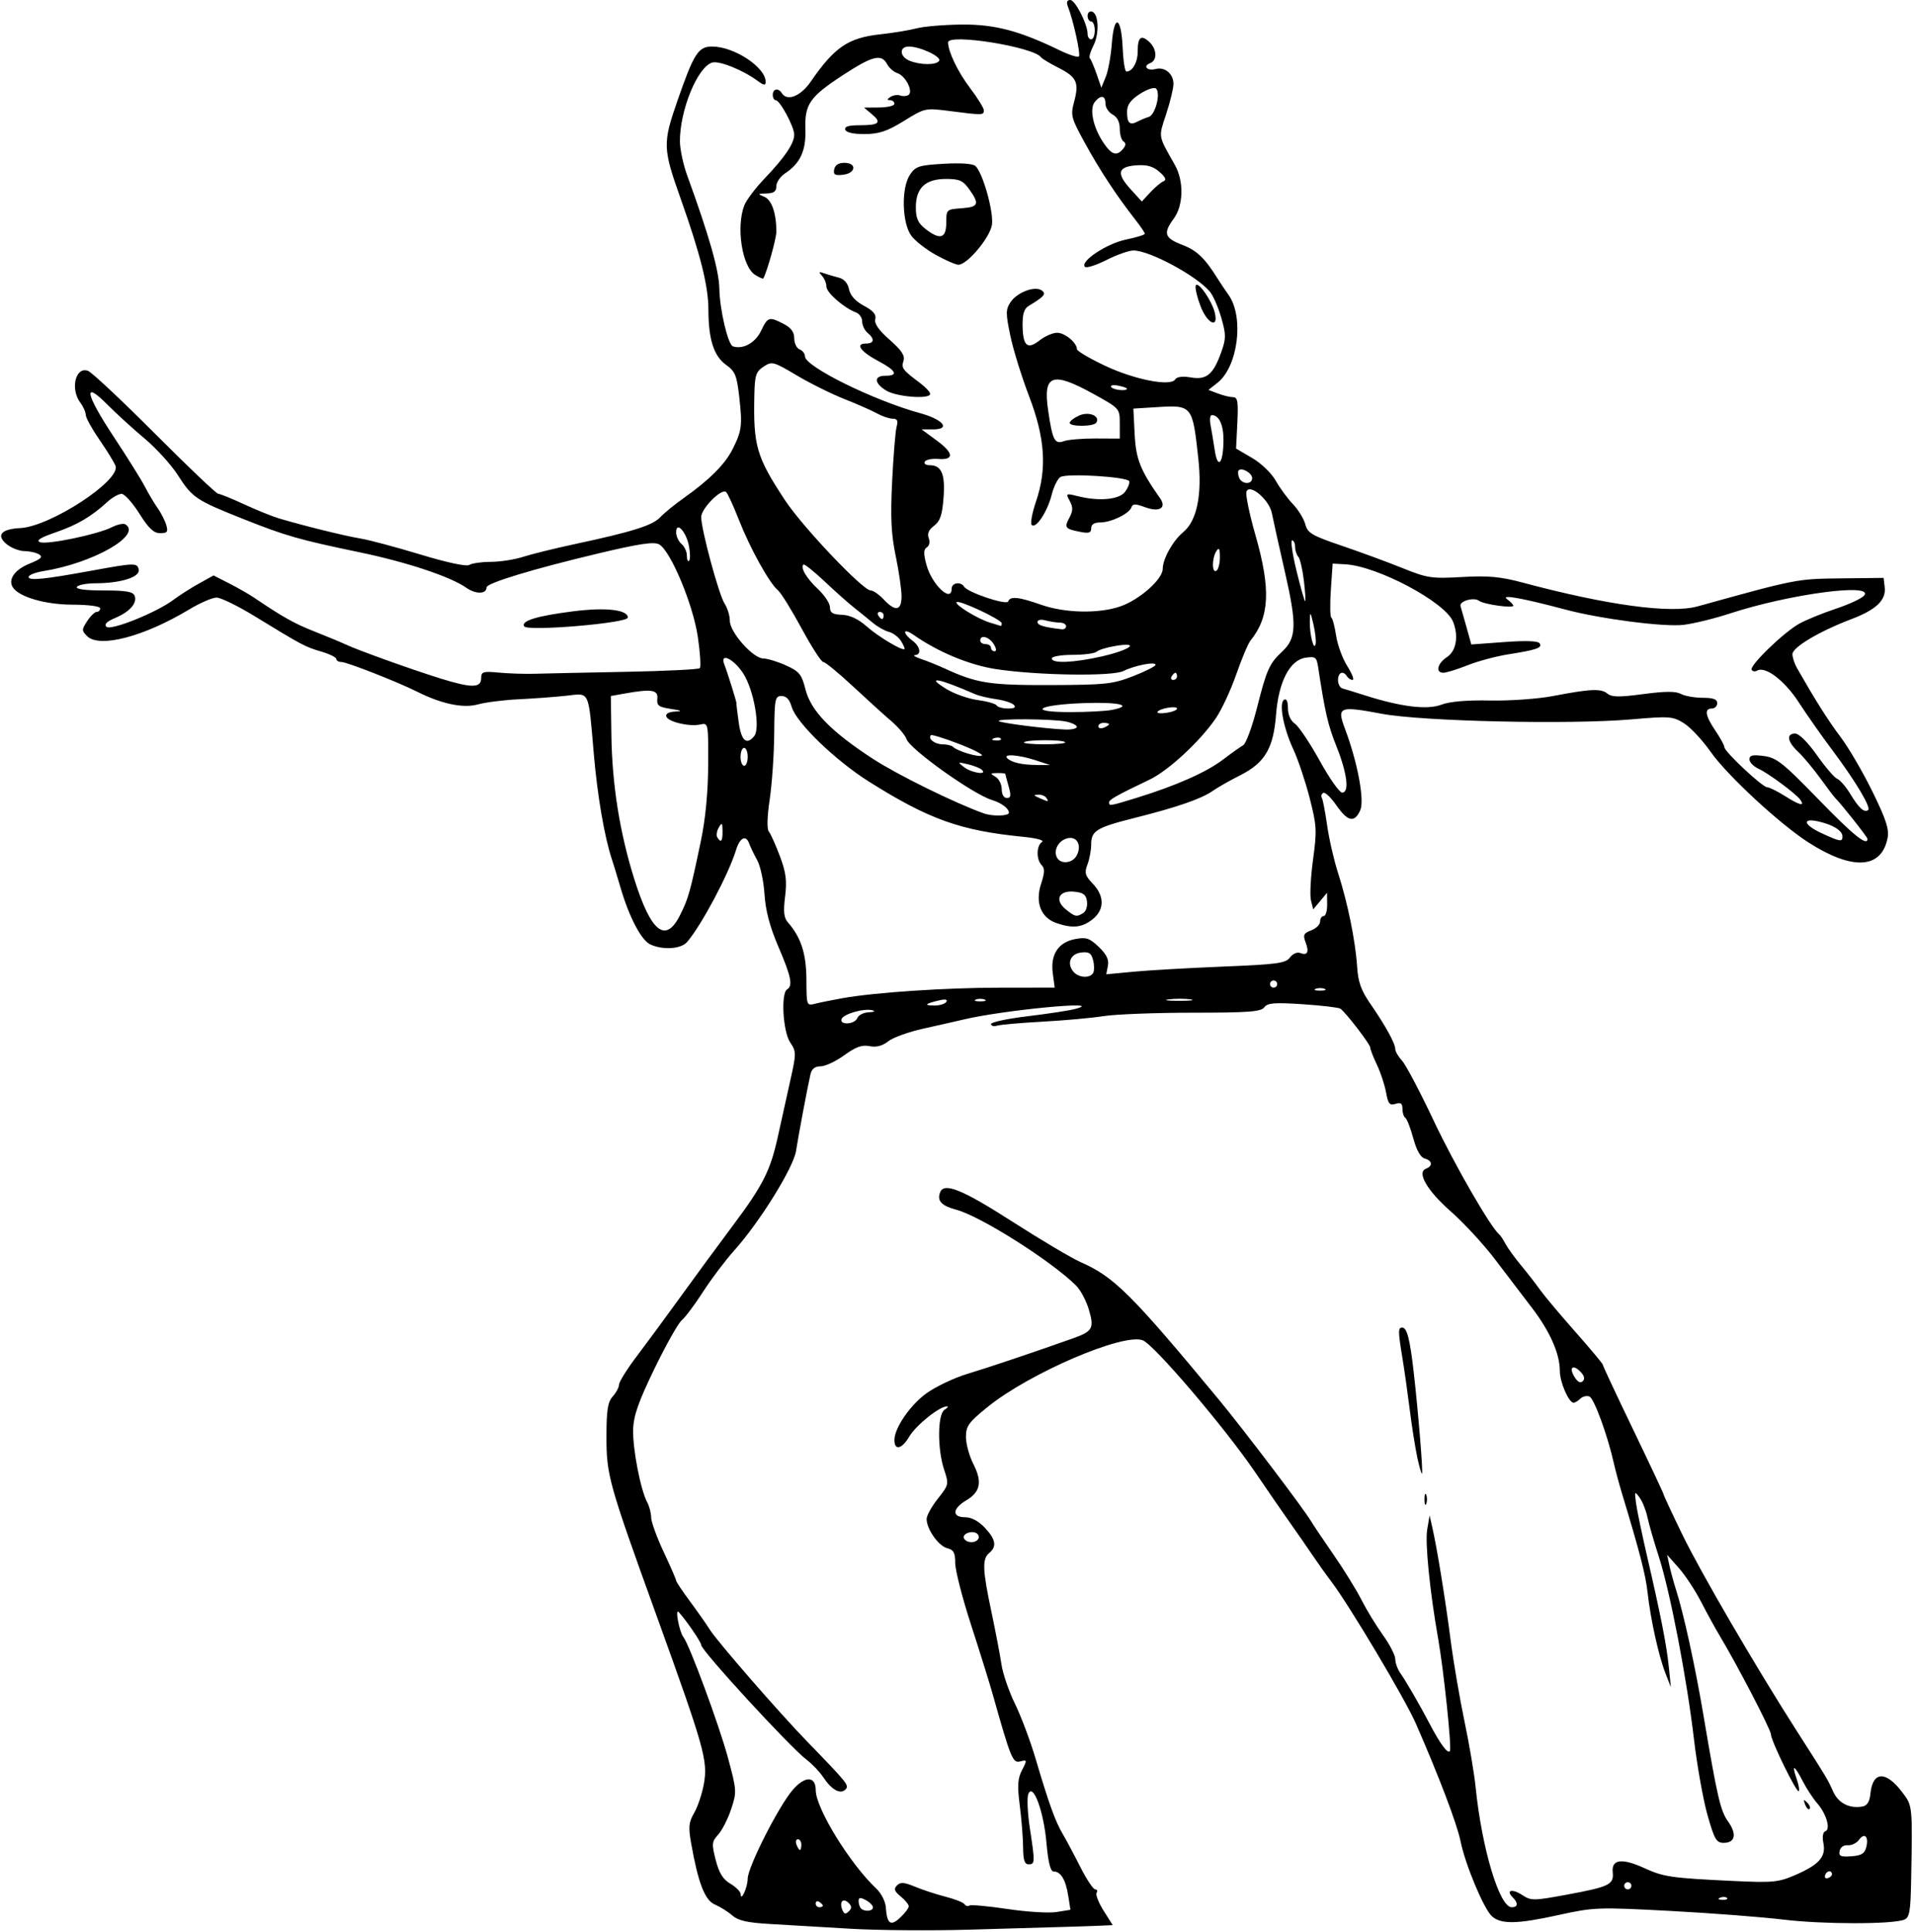 <?xml version="1.0" encoding="UTF-8"?>
<svg version="1.1" viewBox="0 0 501.56 506.25" xmlns="http://www.w3.org/2000/svg">
<path d="m222.66 505.31c-7.219-0.434-16.638-0.989-20.931-1.234-5.903-0.337-8.303-0.882-9.844-2.237-1.121-0.986-3.16-2.268-4.532-2.85-2.648-1.123-4.381-5.583-6.242-16.065-0.756-4.26-0.631-5.503 0.805-7.969 0.936-1.607 2.079-5.042 2.541-7.633 1.069-6.001 0.123-9.355-12.412-44.039-12.597-34.853-13.137-36.787-13.123-47.023 9e-3 -6.828 0.345-8.955 1.641-10.386 0.896-0.99 1.644-2.4 1.661-3.133 0.018-0.733 2.111-4.075 4.652-7.426s7.665-10.312 11.387-15.469 9.922-13.594 13.779-18.75c7.957-10.637 9.845-14.389 11.846-23.538 0.777-3.554 2.191-9.933 3.141-14.176 1.674-7.474 1.675-7.795 0.015-10.312-1.879-2.85-2.447-12.824-0.788-13.849 1.566-0.968 1.082-3.335-2.292-11.211-2.242-5.233-3.351-9.428-3.626-13.715-0.218-3.397-1.075-7.405-1.903-8.906s-1.782-3.486-2.118-4.409c-0.851-2.337-2.439-1.536-3.446 1.738-1.963 6.383-9.026 19.657-12.814 24.082-1.579 1.844-6.32 2.165-9.616 0.651-2.393-1.1-5.548-7.109-7.846-14.948-0.832-2.836-1.861-6.211-2.287-7.5-1.909-5.771-3.736-16.388-4.676-27.188-1.515-17.386-0.963-16.214-7.304-15.526-2.943 0.319-8.518 0.731-12.389 0.915-3.87 0.184-8.698 0.793-10.728 1.354-3.858 1.065-9.533-0.134-15.985-3.377-4.96-2.494-18.341-7.74-19.74-7.74-0.745 0-1.354-0.355-1.354-0.789 0-0.434-1.793-1.314-3.984-1.955-4.194-1.227-4.921-1.614-17.499-9.306-4.339-2.654-8.793-4.825-9.899-4.825-1.105 0-4.341 1.404-7.19 3.119-11.833 7.125-23.531 10.18-26.731 6.98-1.441-1.441-1.439-1.718 0.023-3.949 0.865-1.32 1.985-2.4 2.488-2.4 0.504 0 0.916-0.422 0.916-0.938 0-0.543-3.061-0.946-7.266-0.958-7.173-0.02-14.08-2.041-15.648-4.578-1.273-2.06 0.554-4.629 4.382-6.161 2.982-1.193 3.58-1.761 2.543-2.417-0.745-0.472-2.469-0.864-3.829-0.872-1.361-8e-3 -3.47-0.828-4.688-1.823-2.842-2.322-1.451-3.966 3.569-4.216 7.841-0.39 26.335-12.46 24.956-16.287-0.316-0.878-2.194-3.934-4.172-6.793-1.978-2.858-3.61-5.811-3.627-6.562-0.016-0.751-0.649-2.184-1.406-3.185-2.705-3.576-1.291-9.558 1.98-8.373 0.99 0.359 8.884 7.756 17.542 16.438 8.658 8.682 16.128 15.786 16.599 15.786s3.512 1.232 6.758 2.737c3.246 1.505 7.378 3.176 9.183 3.713 6.537 1.946 17.432 4.633 21.337 5.262 2.196 0.354 9.232 2.231 15.636 4.172 7.114 2.156 12.125 3.223 12.882 2.743 0.681-0.432 3.228-0.792 5.66-0.8 2.431-8e-3 6.228-0.599 8.438-1.313 2.209-0.714 8.236-2.201 13.392-3.305 15.233-3.261 20.512-4.915 22.529-7.061 1.047-1.114 3.79-3.357 6.094-4.984 6.794-4.797 10.884-8.886 12.891-12.888 2.415-4.815 2.583-6.167 1.713-13.811-0.624-5.49-1.073-6.569-3.425-8.243-3.222-2.294-4.636-6.715-4.639-14.502-3e-3 -6.096-2.091-14.449-7.243-28.96-4.732-13.329-4.77-14.527-0.832-25.861 4.263-12.27 5.428-14.085 9.036-14.085 5.773 0 14.031 5.432 14.031 9.229 0 1.053-0.416 1.006-2.109-0.24-3.899-2.868-10.111-5.355-11.932-4.777-3.84 1.219-8.459 12.541-8.417 20.632 0.011 2.062 0.864 6.07 1.896 8.906 5.801 15.941 8.356 24.932 8.435 29.676 0.091 5.468 2.261 14.692 3.558 15.124 2.629 0.876 5.865-0.901 7.363-4.043 1.762-3.695 2.116-3.804 5.94-1.826 1.946 1.007 2.766 2.126 2.766 3.779 0 1.292 0.633 2.592 1.406 2.889 0.773 0.297 1.406 1.122 1.406 1.834 0 2.661 18.046 11.564 30.133 14.866 6.104 1.668 8.176 4.264 3.403 4.264h-2.968l3.976 2.924c4.487 3.3 4.614 5.156 0.329 4.814-1.591-0.127-3.151 0.19-3.469 0.703-0.317 0.514 0.24 0.934 1.238 0.934 3.153 0 4.143 2.31 3.668 8.551-0.345 4.532-0.885 6.122-2.484 7.329-1.401 1.057-1.838 2.074-1.391 3.237 0.378 0.984 0.17 1.994-0.495 2.405-0.881 0.544-0.904 1.607-0.101 4.589 1.397 5.189 6.6 10.102 6.6 6.232 0-1.542 2.378-1.93 3.244-0.529 0.949 1.536 11.213 4.973 11.578 3.877 0.477-1.431 2.716-1.204 8.616 0.871 6.229 2.191 15.041 2.387 20.692 0.459 5.072-1.73 11.183-7.127 11.183-9.876 0-2.59 2.697-7.412 5.37-9.601 3.573-2.927 4.989-9.786 3.963-19.206-1.534-14.089-1.567-14.129-11.071-13.535l-5.957 0.372 0.339 6.709c0.331 6.538 1.462 9.389 6.647 16.761 1.809 2.571-0.158 3.754-3.929 2.362-2.534-0.935-3.234-0.93-3.561 0.028-0.569 1.666-5.3 3.965-8.16 3.965-1.581 0-2.39 0.516-2.39 1.523 0 1.212-0.61 1.401-2.978 0.928-3.891-0.778-4.123-1.098-2.708-3.742 0.931-1.739 0.947-2.681 0.075-4.31-1.079-2.016-1.012-2.059 2.014-1.294 5.581 1.41 10.911 0.94 12.45-1.098 0.768-1.018 1.273-2.273 1.121-2.788-0.343-1.163-16.188-2.154-18.014-1.126-0.731 0.412-1.776 2.521-2.322 4.688-1.114 4.422-4.133 8.974-5.226 7.881-0.395-0.395 0.104-3.13 1.108-6.08 2.941-8.642 2.418-16.646-1.811-27.696-1.938-5.065-4.144-12.181-4.902-15.813-1.215-5.828-1.214-6.855 0.015-8.729 1.694-2.585 6.311-4.378 8.154-3.166 1.365 0.898 0.779 1.609-3.413 4.131-1.135 0.683-1.584 2.155-1.544 5.052 0.075 5.425 1.248 6.466 4.449 3.949 1.395-1.098 3.469-1.996 4.609-1.996 2.031 0 5.158 2.586 5.192 4.293 9e-3 0.475 3.279 2.41 7.266 4.3 7.767 3.682 17.291 5.549 18.481 3.623 0.434-0.703 1.924-0.887 4.141-0.512 4.11 0.694 5.871-0.803 7.981-6.783 1.212-3.436 1.207-4.476-0.047-8.86-0.781-2.732-2.127-5.81-2.992-6.842-3.479-4.152-15.789-10.781-20.018-10.781-1.181 0-4.369 1.124-7.085 2.498s-5.253 2.176-5.638 1.784c-1.369-1.395 5.671-6.082 10.708-7.127 2.749-0.571 4.997-1.263 4.997-1.539s-1.202-2.039-2.672-3.918c-4.81-6.15-9.094-12.671-13.022-19.822-3.649-6.644-3.805-7.243-2.835-10.872 1.345-5.03 0.685-6.443-4.16-8.899-2.216-1.124-4.241-2.344-4.499-2.711-1.921-2.734-24.375-6.334-24.375-3.908 0 2.409 2.573 7.75 5.754 11.945 1.991 2.626 3.621 5.263 3.621 5.859 0 1.275-0.337 1.282-8.872 0.183-6.488-0.836-6.562-0.82-12.062 2.575-4.404 2.718-6.497 3.422-10.255 3.45-2.964 0.021-4.872-0.402-5.126-1.138-0.283-0.822 0.834-1.172 3.737-1.172 5.135 0 5.897-0.681 3.241-2.898l-2.07-1.727 3.984-0.031c2.191-0.017 3.984-0.453 3.984-0.969s-0.527-0.944-1.172-0.952c-0.829-0.01-0.786-0.259 0.149-0.851 0.727-0.46 1.867-0.627 2.533-0.371s1.638 0.202 2.159-0.12c1.37-0.847-0.739-5.042-2.876-5.72-0.954-0.303-2.17-1.365-2.703-2.362-1.488-2.78-3.794-2.215-11.505 2.818-8.803 5.746-10.129 7.659-9.912 14.288 0.182 5.562-1.37 8.911-5.332 11.507-1.253 0.821-2.279 2.327-2.279 3.346 0 1.383-0.655 1.869-2.578 1.913-2.357 0.054-2.408 0.128-0.602 0.858 1.959 0.792 3.18 4.305 3.18 9.152 0 1.786-2.34 10.194-3.412 12.261-0.085 0.165-1.049-0.257-2.141-0.938-3.407-2.122-5.035-12.455-2.863-18.168 0.527-1.387 2.91-4.558 5.295-7.046 5.302-5.533 7.795-9.212 7.803-11.52 7e-3 -2.054-3.743-9.034-4.854-9.034-0.421 0-0.765-0.633-0.765-1.406 0-1.592 1.468-1.886 2.344-0.469 1.4 2.265 4.948 0.87 7.607-2.993 6.206-9.015 9.824-11.48 18.174-12.386 3.352-0.363 7.659-1.071 9.572-1.573 1.913-0.502 7.216-0.948 11.785-0.991 8.661-0.082 15.164 1.628 25.732 6.766 2.438 1.185 4.686 1.901 4.997 1.591 0.522-0.522-1.43-9.385-2.897-13.149-0.419-1.076-0.197-1.641 0.646-1.641 1.305 0 4.54 6.351 4.54 8.913 0 0.77 0.422 1.4 0.938 1.4 0.516 0 0.938-1.055 0.938-2.344s-0.422-2.344-0.938-2.344c-0.516 0-0.938-0.668-0.938-1.484 0-0.816 0.527-1.311 1.172-1.1 1.754 0.576 1.946 5.837 0.327 8.968-0.783 1.514-1.191 2.986-0.906 3.271 0.285 0.285 1.077 2.131 1.761 4.103l1.243 3.585 1.154-2.812c0.635-1.547 1.352-5.468 1.595-8.713 0.591-7.909 2.472-7.211 2.838 1.053 0.152 3.439 0.595 6.253 0.984 6.253 1.578 0 2.957-2.42 2.957-5.188 0-3.809 0.846-4.561 2.971-2.638 2.074 1.877 2.243 4.87 0.316 5.609-2.037 0.781-0.812 2.129 1.407 1.549 2.417-0.632 4.682 1.258 4.682 3.909 0 1.141-0.859 4.691-1.909 7.889-2.05 6.244-2.19 5.423 2.288 13.36 2.383 4.222 2.248 10.594-0.297 14.035-2.856 3.863-2.45 5.094 2.277 6.899 3.805 1.453 5.918 3.497 9.361 9.053 0.514 0.83 1.747 2.662 2.74 4.071 4.092 5.808 2.446 18.765-2.921 22.987l-2.375 1.868 2.51 0.954c1.38 0.525 3.159 0.954 3.952 0.954 1.195 0 1.385 1.155 1.111 6.731l-0.331 6.731 4.219 2.47c2.378 1.392 5.071 3.986 6.173 5.946 1.075 1.912 3.099 4.671 4.498 6.132 1.399 1.46 2.86 3.835 3.245 5.278 0.62 2.318 1.731 2.973 9.565 5.634 4.875 1.657 12.027 4.288 15.895 5.848 6.536 2.636 7.637 2.801 15.62 2.346 6.886-0.393 10.045-0.101 15.938 1.474 22.177 5.927 38.726 8.174 45.787 6.216 25.962-7.199 26.003-7.207 37.5-7.335l11.25-0.126 0.281 2.417c0.396 3.408-2.195 5.899-8.719 8.379-8.443 3.21-15.471 7.392-15.455 9.195 7e-3 0.865 0.535 2.485 1.172 3.601 4.903 8.591 8.126 13.688 11.463 18.127 2.132 2.836 5.9 9.298 8.374 14.359 3.564 7.291 4.377 9.81 3.914 12.126-1.614 8.071-9.219 8.48-20.719 1.113-7.514-4.813-21.315-17.59-25.602-23.702-2.173-3.098-5.348-6.496-7.056-7.552-2.915-1.801-3.763-1.862-13.817-0.99-16 1.388-54.691 0.52-65.288-1.464-11.276-2.111-11.869-1.87-9.689 3.943 3.317 8.843 5.165 18.755 3.98 21.354-1.522 3.34-3.273 2.96-6.267-1.359-1.423-2.054-2.964-3.501-3.424-3.216-0.46 0.284-0.624 0.861-0.365 1.281 0.26 0.42 0.883 3.66 1.385 7.201s1.797 9.179 2.878 12.531c2.518 7.812 4.551 17.794 4.983 24.467 0.265 4.102 1.035 6.252 3.521 9.844 3.92 5.661 6.479 10.322 6.479 11.797 0 0.613 0.804 1.986 1.786 3.05 0.982 1.065 4.713 8.138 8.29 15.72 5.407 11.458 14.931 27.973 17.191 29.81 0.317 0.258 1.044 1.356 1.614 2.441 0.571 1.085 2.427 3.647 4.125 5.693 1.698 2.046 3.931 4.92 4.962 6.387 1.031 1.466 5.144 6.364 9.141 10.883 3.996 4.519 7.266 8.433 7.266 8.697 0 0.264 3.586 7.923 7.969 17.021 4.383 9.098 7.969 16.727 7.969 16.955 0 0.228 2.195 4.938 4.878 10.466 4.854 10.002 19.297 34.775 30.191 51.783 7.877 12.298 7.861 12.273 9.387 15.657 1.365 3.028 4.326 4.505 7.736 3.859 1.15-0.218 1.81-1.302 2.003-3.295 0.577-5.938 3.982-6.144 8.286-0.503 2.786 3.652 2.759 3.387 2.385 23.309-0.151 8.081-0.425 9.607-1.819 10.16-3.119 1.237-21.366 1.224-31.641-0.022-5.672-0.688-19.089-1.716-29.817-2.284-18.793-0.996-19.853-0.957-29.062 1.071-10.925 2.406-15.132 2.484-17.517 0.326-2.131-1.928-6.994-13.567-8.23-19.697-0.904-4.482-5.666-17.013-11.715-30.824-2.821-6.441-17.42-30.953-22.115-37.129-1.365-1.796-3.619-4.96-5.01-7.031s-3.882-5.664-5.537-7.984-5.876-8.438-9.378-13.594c-7.92-11.659-26.482-33.448-29.503-34.63-5.07-1.984-29.686 8.587-40.643 17.453-5 4.046-5.692 5.004-5.692 7.882 0 1.802 0.877 4.996 1.949 7.097 2.379 4.663 1.849 7.305-1.911 9.526-3.614 2.135-3.752 4.391-0.27 4.391 1.635 0 3.525 1 5.156 2.728 2.9 3.073 3.228 4.938 1.169 6.647-1.871 1.553-1.766 4.309 0.592 15.469 1.089 5.156 2.271 11.346 2.626 13.755 0.355 2.409 1.951 7.05 3.547 10.312 1.596 3.263 4.024 9.73 5.396 14.37 3.465 11.721 5.158 16.42 7.093 19.688 0.916 1.547 2.997 5.449 4.625 8.672 1.628 3.223 3.38 5.859 3.893 5.859 0.513 0 0.682 0.406 0.375 0.903-0.307 0.496 0.517 2.606 1.831 4.688l2.389 3.785-3.527 0.156c-1.94 0.086-6.27 0.23-9.621 0.321s-14.32 0.409-24.375 0.705c-10.055 0.297-24.188 0.184-31.406-0.249zm15.469-5.868c0-0.472-0.949-1.634-2.109-2.583-1.662-1.359-1.867-1.971-0.969-2.885 0.906-0.922 1.871-0.856 4.688 0.321 1.951 0.815 5.561 1.998 8.024 2.629 2.462 0.631 4.707 1.518 4.987 1.972 0.28 0.453 0.856 0.61 1.28 0.348 0.424-0.262 4.908 0.145 9.964 0.904s10.842 1.117 12.856 0.794l3.663-0.586-0.608-3.802c-0.661-4.131-1.953-6.239-3.824-6.239-0.813 0-1.407-2.408-1.861-7.541-0.737-8.324-3.545-15.842-4.757-12.735-0.377 0.966-0.195 4.974 0.403 8.906 1.381 9.074 1.366 9.494-0.33 9.494-1.048 0-1.414-1.133-1.437-4.453-0.017-2.449-0.408-7.381-0.869-10.961-0.673-5.226-0.556-7.052 0.593-9.274 1.367-2.643 1.347-2.745-0.455-2.274-1.98 0.518-2.443-0.607-7.226-17.569-0.872-3.094-3.44-11.328-5.705-18.297-2.265-6.97-4.119-14.201-4.119-16.07 0-2.746-0.406-3.5-2.119-3.93-2.259-0.567-5.381-5.005-5.381-7.65 0-0.877 1.324-3.267 2.942-5.309 2.88-3.636 2.914-3.796 1.641-7.635-1.786-5.382-1.725-14.503 0.105-15.659 0.773-0.489 1.081-0.895 0.684-0.903-1.947-0.039-8.142 4.914-9.924 7.935-1.944 3.294-3.886 3.726-3.886 0.864 0-3.066 4.043-9.011 8.226-12.095 2.437-1.797 7.383-4.157 10.993-5.246 5.712-1.722 16.814-5.457 27.656-9.304 5.062-1.796 5.522-2.64 4.084-7.491-0.69-2.326-2.207-5.174-3.372-6.329-6.487-6.432-24.986-18.14-31.342-19.837-3.903-1.042-5.103-2.309-4.287-4.527 1.007-2.737 5.743-0.832 18.894 7.601 7.524 4.825 15.61 9.62 17.968 10.655 8.74 3.838 13.316 8.388 36.094 35.885 6.512 7.862 22.483 28.915 24.306 32.042 0.516 0.884 3.149 4.803 5.853 8.708 2.704 3.905 5.995 9.231 7.316 11.836 1.32 2.605 3.854 6.76 5.631 9.234s3.231 5.303 3.231 6.287c0 0.984 0.582 2.621 1.293 3.638 1.64 2.345 5.05 8.23 7.644 13.193 2.837 5.426 4.855 8.141 5.381 7.241 0.501-0.857-1.638-21.253-3.088-29.442-2.163-12.225-3.457-25.092-2.869-28.551l0.631-3.717 0.741 3.281c1.252 5.548 3.386 18.705 4.79 29.531 0.735 5.672 2.357 15.164 3.604 21.094s2.567 13.734 2.932 17.344c1.626 16.04 6.246 31.406 9.442 31.406 1.659 0 1.771-1.103 0.264-2.609-1.886-1.886-0.127-2.317 2.481-0.608 2.344 1.536 2.941 1.533 11.566-0.059 11.333-2.092 12.506-2.661 12.169-5.912-0.353-3.408 2.405-3.754 8.338-1.046 5.019 2.291 7.008 2.577 23.321 3.35 10.262 0.487 11.737 0.346 16.105-1.533 6.294-2.708 8.158-4.802 7.445-8.366-0.335-1.676-0.14-2.91 0.495-3.122 1.472-0.491 0.289-4.578-2.126-7.344-1.096-1.255-2.803-3.864-3.795-5.798-2.178-4.248-2.973-4.572-1.607-0.655 0.548 1.573 0.806 3.052 0.572 3.285-0.544 0.544-7.292-13.241-7.292-14.897 0-1.177-8.956-18.407-13.412-25.804-1.131-1.877-3.322-5.87-4.869-8.873s-4.187-7.011-5.867-8.906l-3.054-3.447 0.602 2.812c0.331 1.547 1.14 4.5 1.797 6.562 1.965 6.168 4.96 19.877 7.067 32.344 3.707 21.934 4.492 25.325 6.514 28.165 2.354 3.306 1.872 5.585-1.182 5.585-1.879 0-2.41-0.916-4.213-7.266-1.135-3.996-2.735-12.961-3.555-19.922-1.885-15.996-6.255-38.673-9.214-47.812-1.252-3.867-2.589-8.508-2.972-10.312-0.382-1.805-1.312-4.125-2.066-5.156-1.283-1.755-1.343-1.665-0.937 1.406 0.239 1.805 1.556 8.133 2.928 14.062 3.615 15.626 5.103 23.228 5.69 29.062l0.519 5.156-1.456-3.75c-1.769-4.556-3.874-14.109-4.647-21.094-0.51-4.605-2.054-10.581-6.661-25.781-0.781-2.578-1.751-6.164-2.155-7.969-1.662-7.424-5.198-17.089-6.422-17.559-0.721-0.277-1.788-0.025-2.372 0.559-0.584 0.584-1.389 1.062-1.788 1.062-1.246 0-3.587-5.4-3.587-8.273 0-4.54-2.537-10.313-7.253-16.509-2.456-3.226-6.887-9.039-9.847-12.919-2.96-3.88-8.086-9.428-11.392-12.331-6.263-5.498-9.08-10.318-6.59-11.273 1.847-0.709 1.667-2.139-0.334-2.662-1.077-0.282-2.138-2.166-2.998-5.325-0.732-2.689-1.67-5.098-2.083-5.354-0.414-0.256-0.752-1.312-0.752-2.348 0-1.439-0.43-1.746-1.824-1.304-1.527 0.485-1.928-2.3e-4 -2.466-2.984-0.353-1.959-1.431-5.224-2.395-7.254-0.964-2.03-1.753-4.069-1.753-4.53 0-0.834-6.333-9.079-7.803-10.157-0.424-0.311-4.854-0.838-9.844-1.169-7.465-0.496-9.257-0.354-10.113 0.801-0.86 1.16-4.118 1.405-18.75 1.411-9.74 4e-3 -20.24 0.406-23.334 0.894s-10.266 1.14-15.938 1.45c-5.672 0.31-11.051 0.78-11.953 1.044-0.902 0.265-1.641 0.078-1.641-0.414 0-0.492 4.324-1.414 9.609-2.048 5.285-0.634 10.875-1.487 12.422-1.896 8.858-2.342-18.46 0.216-29.062 2.721-2.062 0.487-6.871 1.575-10.686 2.418-3.815 0.842-7.963 2.339-9.218 3.326-1.548 1.218-3.123 1.626-4.896 1.272-1.968-0.394-3.607 0.196-6.626 2.383-2.206 1.598-4.994 2.906-6.196 2.906-1.499 0-2.336 0.662-2.664 2.109-0.803 3.536-3.137 15.935-3.774 20.055-0.682 4.408-9.547 18.674-16.23 26.117-2.315 2.578-5.976 7.43-8.135 10.781-2.16 3.352-4.676 6.713-5.593 7.47-0.916 0.757-4.125 6.452-7.13 12.656-4.23 8.733-5.494 12.339-5.597 15.968-0.143 5.012 1.93 15.769 3.663 19.006 0.578 1.081 1.052 2.885 1.052 4.009s1.477 5.198 3.281 9.051 3.281 7.247 3.281 7.541 1.595 2.682 3.543 5.307 4.345 6.038 5.324 7.585c1.984 3.134 18.096 21.652 25.352 29.138 10.85 11.193 11.186 11.614 10.12 12.68-1.343 1.343-3.644 0.061-5.807-3.237-0.911-1.389-2.896-3.466-4.41-4.615-4.312-3.273-27.559-28.575-27.559-29.996 0-0.745-3.878-6.43-5.906-8.657-1.034-1.136 0.153 5.184 1.232 6.562 1.589 2.03 9.341 22.993 11.633 31.461 2.356 8.705 2.381 9.093 0.888 13.594-0.845 2.548-2.37 5.553-3.389 6.678-1.697 1.875-1.752 2.432-0.663 6.682 0.872 3.401 1.899 5.056 3.853 6.211 1.466 0.866 2.671 2.078 2.679 2.693 0.028 2.212 1.832-1.714 1.846-4.018 0.019-3.038 8.11-18.989 11.8-23.263 3.204-3.71 6.027-3.684 6.027 0.057 0 4.733 8.992 19.341 15.885 25.809 1.262 1.184 2.379 3.368 2.481 4.853 0.306 4.419 1.25 5.107 3.763 2.746 1.235-1.16 2.245-2.495 2.245-2.967zm234.9-26.665c-0.509-1.336-0.401-1.444 0.525-0.525 0.641 0.636 0.929 1.392 0.64 1.681-0.289 0.289-0.813-0.232-1.165-1.156zm-99.756-79.962c0-1.289 0.213-1.816 0.473-1.172 0.26 0.645 0.26 1.699 0 2.344-0.26 0.645-0.473 0.117-0.473-1.172zm-1.882-11.003c-0.539-2.513-1.426-8.132-1.971-12.487-0.545-4.354-1.408-10.448-1.919-13.542-1.153-6.988-1.161-7.969-0.065-7.969 1.257 0 2.027 2.967 3.014 11.613 1.213 10.63 2.495 26.297 2.182 26.655-0.144 0.165-0.703-1.757-1.242-4.271zm-149 116.77c-1.432-1.432-2.489-0.375-1.694 1.694 0.469 1.222 0.876 1.343 1.71 0.509 0.834-0.834 0.83-1.358-0.015-2.204zm6.359 1.142c0-0.497-0.844-1.356-1.875-1.908-1.45-0.776-1.875-0.713-1.875 0.28 0 0.706 0.281 1.564 0.625 1.908 0.944 0.944 3.125 0.749 3.125-0.28zm-13.125-0.446c0-0.227-0.422-0.674-0.938-0.993-0.516-0.319-0.938-0.133-0.938 0.413 0 0.546 0.422 0.993 0.938 0.993 0.516 0 0.938-0.186 0.938-0.413zm236.93-2.028c-0.312-0.312-1.12-0.345-1.797-0.074-0.748 0.299-0.526 0.521 0.566 0.566 0.988 0.041 1.542-0.181 1.23-0.492zm-25.059-3.184c0-0.516-0.422-0.938-0.938-0.938-0.516 0-0.938 0.422-0.938 0.938s0.422 0.938 0.938 0.938c0.516 0 0.938-0.422 0.938-0.938zm52.57-3.07c-0.116-1.121-1.402-0.904-1.805 0.305-0.206 0.619 0.131 0.956 0.75 0.75 0.619-0.206 1.093-0.681 1.055-1.055zm8.987-7.051c0.701-2.781-0.445-3.918-1.918-1.903-0.63 0.861-1.95 1.493-2.934 1.405-1.038-0.093-1.932 0.53-2.129 1.485-0.281 1.36 0.248 1.604 3.05 1.406 2.65-0.187 3.508-0.709 3.932-2.392zm-279.06-0.659c0-0.773-0.409-1.406-0.908-1.406s-0.665 0.633-0.368 1.406c0.297 0.773 0.705 1.406 0.908 1.406 0.203 0 0.368-0.633 0.368-1.406zm46.366-80.091c0.297-0.48 0.09-1.15-0.458-1.489-1.387-0.858-3.968 0.266-3.256 1.418 0.733 1.186 2.998 1.229 3.714 0.071zm157.76-43.844c-2.042-2.042-3.047-1.037-1.477 1.477 0.794 1.272 1.531 1.625 2.134 1.022 0.603-0.603 0.376-1.466-0.657-2.499zm-189.46-92.627c0.297-0.773 1.655-1.455 3.018-1.515 1.411-0.062 1.812-0.286 0.93-0.52-2.2-0.584-7.629 0.97-8.076 2.312-0.554 1.661 3.489 1.39 4.128-0.277zm-3.903-5.199c8.542-1.521 26.984-2.75 41.418-2.76l14.208-0.01-0.5-3.73c-0.664-4.951 1.438-8.163 5.89-8.998 2.871-0.539 3.753-0.243 6.164 2.066 2.024 1.937 2.694 3.323 2.387 4.932l-0.427 2.238 7.16-0.679c3.938-0.373 14.485-0.977 23.438-1.342 14.231-0.58 16.436-0.879 17.533-2.38 0.69-0.944 1.867-1.482 2.615-1.195 1.977 0.759 2.48-0.166 1.496-2.755-0.741-1.95-0.532-2.402 1.466-3.162 1.282-0.487 2.331-1.53 2.331-2.316 0-0.786 0.422-1.429 0.938-1.429 0.516 0 0.923-1.371 0.906-3.047l-0.031-3.047-1.81 2.172-1.81 2.172-0.591-2.357c-0.325-1.296-0.081-6.096 0.544-10.666 1.045-7.649 0.973-8.938-0.904-16.222-1.122-4.352-3.022-10.022-4.223-12.6-2.648-5.685-3.874-12.209-2.458-13.084 0.628-0.388 1.004 0.433 1.004 2.194 0 1.738 0.707 3.31 1.848 4.109 1.016 0.712 3.929 5.06 6.472 9.662 2.543 4.603 5.192 8.368 5.886 8.368 1.957 0 1.329-5.077-1.502-12.154-2.217-5.543-2.965-8.781-4.788-20.728-0.397-2.603-0.714-2.843-3.265-2.468-4.166 0.611-7.098 6.272-7.771 15.001-0.676 8.762-2.931 12.558-9.399 15.816-2.654 1.337-5.879 3.17-7.168 4.074-2.969 2.083-9.348 4.291-20.489 7.093-10.03 2.523-11.386 3.358-11.386 7.014 0 1.45-0.437 3.786-0.971 5.19-0.833 2.192-0.634 2.904 1.406 5.034 3.114 3.25 3.078 6.847-0.093 9.342-2.761 2.172-5.256 2.42-9.489 0.945-4.052-1.413-5.579-5.402-3.953-10.329 0.94-2.847 0.971-3.989 0.134-4.826-1.448-1.448-1.403-5.101 0.075-6.057 0.699-0.452-1.287-1.003-4.922-1.364-16.486-1.638-24.642-4.554-40.37-14.434-8.837-5.551-19.101-15.469-20.286-19.601-0.556-1.938-1.413-2.86-2.66-2.86-1.706 0-1.846 0.716-1.923 9.844-0.045 5.414-0.577 13.171-1.18 17.238-0.684 4.608-0.768 7.791-0.222 8.449 0.482 0.58 1.781 3.476 2.888 6.434 1.607 4.294 1.882 6.427 1.364 10.572-0.498 3.984-0.322 5.566 0.757 6.797 3.418 3.901 4.806 8.211 4.833 15.013 0.028 6.832 0.033 6.845 2.374 6.257 1.291-0.324 4.466-0.966 7.057-1.428zm27.234 0.943c0.395-0.64-0.312-0.755-2.054-0.337-3.592 0.863-3.932 1.312-0.993 1.312 1.345 0 2.716-0.439 3.047-0.975zm10.055-0.583c-0.645-0.26-1.699-0.26-2.344 0-0.645 0.26-0.117 0.473 1.172 0.473s1.816-0.213 1.172-0.473zm53.923-0.049c-1.409-0.214-3.94-0.218-5.625-0.01-1.685 0.209-0.532 0.384 2.561 0.389 3.094 6e-3 4.472-0.165 3.064-0.379zm35.139-2.764c-0.645-0.26-1.699-0.26-2.344 0-0.645 0.26-0.117 0.473 1.172 0.473s1.816-0.213 1.172-0.473zm-12.422-1.254c0-0.516-0.422-0.938-0.938-0.938-0.516 0-0.938 0.422-0.938 0.938 0 0.516 0.422 0.938 0.938 0.938 0.516 0 0.938-0.422 0.938-0.938zm-48.248-2.866c0.337-0.545 0.347-2.048 0.023-3.34-0.475-1.892-1.084-2.292-3.127-2.056-2.83 0.327-3.857 2.846-2.047 5.026 1.318 1.588 4.268 1.8 5.152 0.37zm-108.23-15.181c2.176-4.331 2.666-6.08 5.459-19.453 1.215-5.817 1.877-12.733 1.909-19.94 0.049-10.968 0.037-11.031-2.06-10.561-2.848 0.638-8.441-0.681-8.914-2.101-0.236-0.708 0.636-1.199 2.274-1.281 2.06-0.103 1.814-0.261-1.094-0.703-3.19-0.485-3.717-0.885-3.527-2.679 0.247-2.331-1.508-2.609-8.548-1.352l-3.637 0.649 0.148 10.312c0.185 12.897 2.168 25.394 5.95 37.5 4.404 14.096 8.246 17.163 12.04 9.609zm105.7-0.589c0.69-0.437 1.111-1.802 0.938-3.033-0.249-1.759-0.97-2.301-3.37-2.532-4.026-0.388-5.215 2.181-2.155 4.659 2.403 1.946 2.817 2.027 4.588 0.905zm-1.759-15.046c1.331-2.486 0.215-4.917-2.097-4.571-2.358 0.353-3.982 2.811-3.202 4.844 0.807 2.103 4.118 1.932 5.298-0.273zm-92.805-6.396c-0.025-2.212-0.165-2.344-0.988-0.93-0.528 0.906-0.701 2.067-0.385 2.578 0.969 1.568 1.403 1.048 1.373-1.648zm293.47 1.397c0-1.52-2.544-3.093-6.359-3.931-4.385-0.963-3.797 0.932 0.968 3.122 4.854 2.231 5.391 2.312 5.391 0.809zm6.562 0.646c0-0.461-7.06-9.394-8.468-10.715-0.275-0.258-2.029-2.578-3.899-5.156-1.87-2.578-4.492-5.71-5.828-6.96-2.826-2.644-3.154-4.758-0.739-4.758 1.002 0 3.322 2.313 5.698 5.682 2.204 3.125 4.599 5.909 5.322 6.187 0.723 0.277 2.25 2.045 3.393 3.927 2.273 3.742 3.583 4.94 4.669 4.269 0.924-0.571-3.286-7.628-9.453-15.846-2.708-3.609-6.641-9.211-8.738-12.448-3.695-5.702-8.791-9.554-10.907-8.246-0.506 0.313-1.14 0.212-1.41-0.225-0.661-1.069 8.45-9.876 12.548-12.13 1.805-0.993 6.097-2.74 9.538-3.884 3.441-1.143 6.763-2.688 7.38-3.433 2.818-3.396-19.562-0.417-35.132 4.676-4.087 1.337-9.572 2.681-12.188 2.987-5.135 0.6-21.706-1.546-30.965-4.011-11.341-3.018-17.068-4.039-15.275-2.722 0.902 0.663 1.641 1.434 1.641 1.715 0 0.744-7.793-0.364-8.955-1.273-1.338-1.046-5.278 0.069-4.878 1.381 0.176 0.578 0.885 3.076 1.575 5.551l1.254 4.501 8.654-0.635c5.724-0.42 8.861-0.3 9.265 0.354 0.723 1.169-0.772 1.686-8.322 2.879-3.094 0.489-7.856 1.77-10.582 2.848s-5.574 1.96-6.328 1.96c-2.172 0-1.596-2.45 0.972-4.133 2.391-1.567 3.052-5.464 1.565-9.221-2.033-5.134-19.792-14.594-28.269-15.059l-3.295-0.181-0.469 6.888c-0.258 3.788-0.201 7.053 0.126 7.254s0.89 2.335 1.251 4.74c0.361 2.406 1.68 5.997 2.932 7.98 1.252 1.983 1.874 3.606 1.383 3.606-0.492 0-1.155-0.422-1.473-0.938-0.986-1.595-2.344-1.035-2.344 0.967 0 1.047 0.527 2.043 1.172 2.213 0.645 0.17 3.281 0.981 5.859 1.802 9.496 3.025 16.337 3.863 20.041 2.456 2.217-0.842 6.652-1.224 12.772-1.101 5.156 0.104 12.539-0.417 16.406-1.157 9.908-1.898 12.684-2.026 14.331-0.658 1.143 0.949 3.084 0.977 9.41 0.135 5.736-0.763 8.501-0.776 9.865-0.046 1.043 0.558 3.611 1.015 5.707 1.015 2.763 0 3.812 0.387 3.812 1.406 0 0.773-0.633 1.406-1.406 1.406-2.038 0-1.732 1.897 0.938 5.826 1.289 1.897 2.344 3.832 2.344 4.3 0 1.173 9.96 10.498 11.213 10.498 0.557 0 2.731 1.085 4.832 2.411 3.736 2.358 5.132 2.666 3.826 0.843-1.111-1.55-8.355-6.923-10.895-8.081-1.327-0.605-2.413-1.72-2.413-2.479 0-1.07 0.848-1.265 3.781-0.872 3.341 0.448 5.005 1.768 14.297 11.342 9.13 9.407 12.859 12.412 12.859 10.363zm-225-6.85c0-1.13-1.921-2.568-4.48-3.353-4.947-1.517-21.465-13.297-22.344-15.935-0.335-1.006-2.115-3.116-3.955-4.688s-6.403-5.705-10.14-9.186c-3.737-3.481-7.21-6.328-7.717-6.328-0.507 0-3.062-3.958-5.677-8.794-2.615-4.837-5.406-9.335-6.201-9.995-2.259-1.875-7.312-10.998-10.261-18.524-1.475-3.765-2.993-7.037-3.373-7.272-1.33-0.822-6.475 4.421-6.475 6.597 0 3.305 4.618 20.376 6.146 22.721 0.744 1.142 1.354 3.145 1.354 4.45 0 3.027 6.071 9.872 8.781 9.9 1.1 0.011 3.781 0.829 5.956 1.817 3.487 1.583 4.09 2.328 5.086 6.282 1.417 5.629 6.654 11.017 17.677 18.191 6.43 4.184 21.57 11.63 29.062 14.293 2.312 0.822 6.562 0.709 6.562-0.175zm33.554-3.926c10.175-3.132 18.198-6.682 22.502-9.955 2.214-1.683 4.617-3.392 5.34-3.797s2.34-4.775 3.593-9.711c2.581-10.173 3.25-11.668 6.63-14.829 3.771-3.527 3.89-7.008 0.713-20.888-1.571-6.863-3.109-13.784-3.418-15.38-0.679-3.508-5.807-7.863-6.655-5.652-0.288 0.752 0.773 5.892 2.358 11.423 4.057 14.151 3.715 21.425-1.297 27.601-0.628 0.773-2.314 4.778-3.749 8.9-1.434 4.121-3.847 9.295-5.362 11.497-4.199 6.103-12.427 13.704-17.403 16.077-8.522 4.064-10.556 5.206-10.556 5.927 0 1.005 0.223 0.968 7.304-1.212zm-23.71 0.061c-0.319-0.516-1.293-0.908-2.165-0.872-1.292 0.054-1.239 0.215 0.29 0.872 2.509 1.078 2.541 1.078 1.875 0zm-9.909-3.041c-0.48-1.672-0.872-3.149-0.872-3.281s-0.949-0.228-2.109-0.212c-1.884 0.025-1.934 0.131-0.469 0.984 0.902 0.526 1.641 1.989 1.641 3.253 0 1.367 0.543 2.297 1.341 2.297 1.066 0 1.162-0.622 0.469-3.041zm-7.013-4.338c-0.49-0.449-2.156-1.11-3.703-1.468-2.676-0.62-2.722-0.582-0.938 0.787 1.966 1.508 6.224 2.133 4.641 0.681zm-61.359-3.402c0-1.289-0.422-2.344-0.938-2.344-0.516 0-0.938 1.055-0.938 2.344s0.422 2.344 0.938 2.344c0.516 0 0.938-1.055 0.938-2.344zm75.469 0.911c-4.43-1.46-8.754-1.769-7.453-0.533 1.194 1.135 3.947 1.746 7.922 1.759l3.281 0.01-3.75-1.236zm-20.178-4.324c-3.789-1.455-7.063-2.471-7.277-2.257-0.883 0.883 0.995 2.389 2.979 2.389 1.173 0 2.434 0.302 2.803 0.67 1.098 1.098 6.605 2.774 7.529 2.291 0.47-0.246-2.244-1.638-6.033-3.093zm27.9-0.427c-0.702-0.702-10.088-0.669-10.794 0.038-0.287 0.287 2.15 0.522 5.416 0.522s5.686-0.252 5.378-0.559zm-81.506-1.556c1.715-2.067-0.085-12.261-2.922-16.548-2.548-3.851-6.19-5.494-4.868-2.197 0.722 1.8 3.31 10.078 3.151 10.078-0.054 0 0.206 2.215 0.578 4.922 0.676 4.918 2.042 6.177 4.061 3.745zm64.624 0.611c-0.312-0.312-1.12-0.345-1.797-0.074-0.748 0.299-0.526 0.521 0.566 0.566 0.988 0.041 1.542-0.181 1.23-0.492zm19.941-3.066c0-0.451-1.318-1.084-2.93-1.406-3.507-0.701-18.212-0.791-17.528-0.106 0.51 0.51 12.301 2.007 17.411 2.211 1.676 0.067 3.047-0.248 3.047-0.699zm8.438-0.686c0-0.203-0.633-0.368-1.406-0.368s-1.406 0.409-1.406 0.908 0.633 0.665 1.406 0.368c0.773-0.297 1.406-0.705 1.406-0.908zm17.812-4.095c0-0.84-4.541-0.081-5.121 0.856-0.223 0.361 0.838 0.473 2.358 0.25 1.52-0.223 2.763-0.721 2.763-1.107zm-17.007 0.331c5.787-1.157 1.77-2.105-7.506-1.77-12.126 0.438-14.932 2.353-3.447 2.353 4.421 0 9.351-0.262 10.954-0.583zm-25.777-1.326c-0.534-0.534-2.623-1.201-4.641-1.481-2.018-0.28-4.513-0.879-5.544-1.33-9.543-4.177-13.145-4.825-7.5-1.35 2.062 1.27 5.763 2.578 8.224 2.907 2.461 0.329 4.7 0.964 4.977 1.412s1.617 0.814 2.979 0.814c1.708 0 2.175-0.301 1.504-0.972zm-139.56-6.997c0-1.683 0.479-1.83 4.688-1.437 2.578 0.241 6.797 0.375 9.375 0.298 2.578-0.077 13.225-0.304 23.66-0.504 10.435-0.2 19.24-0.632 19.567-0.959 0.327-0.327 0.097-4.001-0.512-8.164-1.248-8.535-7.167-22.676-10.163-24.279-1.378-0.738-5.215-0.167-15.78 2.348-17.27 4.11-29.428 7.8-29.428 8.931 0 1.8-2.854 1.834-5.357 0.065-4.075-2.879-15.607-6.706-27.924-9.267-15.882-3.302-19.352-4.295-30.469-8.719-12.439-4.95-13.338-5.554-17.164-11.521-1.734-2.704-5.648-7.009-8.698-9.566-3.05-2.557-7.439-6.557-9.754-8.889-6.507-6.554-5.76-2.808 1.686 8.456 3.552 5.374 7.221 11.247 8.152 13.051 0.931 1.805 2.436 4.336 3.344 5.625 0.908 1.289 1.926 3.293 2.262 4.453 0.512 1.766 0.249 2.109-1.613 2.109-1.677 0-3.017-1.264-5.454-5.144-1.777-2.829-3.867-5.15-4.646-5.156-0.779-7e-3 -2.466 0.949-3.75 2.124-4.221 3.862-7.88 6.01-13.584 7.973-3.95 1.359-5.154 2.119-4.044 2.553 1.867 0.73 15.096-2.022 18.838-3.918 1.433-0.726 3.015-1.067 3.516-0.758 4.509 2.787-8.415 10.173-21.446 12.256-2.142 0.343-3.894 1.033-3.894 1.535 0 1.036 4.056 0.633 16.406-1.627 11.472-2.1 12.079-2.114 12.45-0.287 0.393 1.936-4.72 3.562-11.223 3.57-2.419 3e-3 -4.659 0.427-4.977 0.943-0.368 0.595 2.188 0.938 7.005 0.938 5.905 0 7.705 0.314 8.129 1.418 0.73 1.903-1.321 4.21-5.18 5.822-2.13 0.89-2.86 1.635-2.226 2.27 1.11 1.11 13.104-3.705 17.555-7.048 1.562-1.173 4.569-3.093 6.682-4.265l3.841-2.131 4.099 2.091c2.254 1.15 5.167 2.813 6.471 3.696 7.685 5.197 10.516 6.781 15.985 8.945 3.341 1.322 6.919 2.808 7.95 3.301 3.064 1.466 17.288 6.58 24.844 8.932 8.288 2.58 10.781 2.565 10.781-0.062zm11.269-13.563c-0.893-1.444 3.368-2.743 12.972-3.954 8.464-1.067 14.196-0.398 14.196 1.658 0 1.452-26.316 3.676-27.169 2.296zm159.59 13.046c3.223-1.257 5.859-2.594 5.859-2.97 0-0.9-5.46 0.159-8.438 1.637-2.897 1.438-22.444 1.149-33.286-0.493-7.048-1.067-15.285-4.492-21.792-9.061-1.16-0.815-2.109-1.101-2.109-0.636s0.844 1.453 1.875 2.196c2.096 1.51 2.5 3.711 0.703 3.824-0.645 0.041 0.094 0.5 1.641 1.022 1.547 0.521 4.289 1.625 6.094 2.453 8.531 3.914 11.764 4.421 27.831 4.367 14.408-0.049 16.267-0.25 21.622-2.339zm11.484 0.049c0-0.516-0.186-0.938-0.413-0.938s-0.674 0.422-0.993 0.938c-0.319 0.516-0.133 0.938 0.413 0.938s0.993-0.422 0.993-0.938zm-19.649-5.229c7.394-1.682 10.193-3.819 3.595-2.746-2.257 0.367-4.504 1.046-4.994 1.509-0.49 0.463-3.337 0.841-6.328 0.841-3 0-5.438 0.42-5.438 0.938 0 1.379 5.76 1.143 13.164-0.542zm-52.666-4.001c-0.657-1.052-2.085-2.136-3.173-2.409-1.088-0.273-3.006-1.356-4.261-2.406-1.255-1.05-3.481-2.854-4.946-4.01-1.465-1.155-4.942-4.248-7.728-6.873s-5.249-4.588-5.475-4.362c-0.843 0.843 0.794 3.6 3.829 6.448 1.722 1.616 3.131 3.763 3.131 4.77 0 1.43 0.691 1.857 3.153 1.95 2.077 0.078 4.27 1.107 6.425 3.015 3.022 2.675 9.243 6.417 9.94 5.978 0.165-0.104-0.238-1.049-0.895-2.102zm24.285 0.793c-1.219-1.952-3.532-2.566-3.532-0.938 0 0.516 0.633 0.938 1.406 0.938s1.406 0.422 1.406 0.938c0 0.516 0.425 0.938 0.945 0.938 0.56 0 0.469-0.764-0.226-1.875zm83.778-5.182c-0.794-3.39-0.879-3.472-0.953-0.911-0.099 3.416 1.089 8.142 1.524 6.068 0.166-0.788-0.091-3.108-0.571-5.156zm-64.81 0.495c0-0.516-0.738-0.943-1.641-0.95-0.902-7e-3 -2.59-0.267-3.75-0.578-1.207-0.324-2.109-0.144-2.109 0.419 0 0.856 1.609 1.341 6.328 1.906 0.645 0.077 1.172-0.281 1.172-0.797zm-16.875-0.773c0-0.957-11.163-6.189-11.814-5.538-0.626 0.626 5.537 4.401 8.781 5.377 1.411 0.425 2.67 0.809 2.799 0.853 0.129 0.044 0.234-0.267 0.234-0.692zm-30.938-2.04c0-0.516-0.447-0.938-0.993-0.938-0.546 0-0.732 0.422-0.413 0.938 0.319 0.516 0.765 0.938 0.993 0.938s0.413-0.422 0.413-0.938zm4.688-5.056c0-1.75-0.689-6.496-1.532-10.547-1.192-5.734-1.399-10.066-0.934-19.553 0.329-6.703 0.856-13.137 1.173-14.297 0.433-1.59 0.179-2.109-1.031-2.109-0.883 0-2.725-0.621-4.094-1.381-1.369-0.759-5.224-2.457-8.567-3.773-3.343-1.316-8.957-4.103-12.475-6.193-6.129-3.641-6.492-3.737-8.687-2.299-1.994 1.306-2.308 2.258-2.422 7.339-0.301 13.431 0.521 16.267 8.019 27.649 4.62 7.013 20.423 23.658 22.461 23.658 0.66 0 2.19 1.055 3.401 2.344 3.093 3.292 4.688 3.008 4.688-0.837zm105.43-4.085c-0.354-2.965-1.017-5.791-1.474-6.281-0.457-0.49-0.831-1.65-0.831-2.578 0-0.928-0.354-1.688-0.787-1.688-0.433 0 0.088 3.586 1.158 7.969s2.087 7.969 2.261 7.969 0.026-2.426-0.327-5.391zm-22.006-6.149c-0.011-2.276-0.232-2.655-0.923-1.585-1.202 1.859-1.202 5.899 0 5.156 0.516-0.319 0.931-1.926 0.923-3.571zm-139.12-2.854c-0.718-3.828-3.369-6.699-3.369-3.649 0 1.031 0.633 2.4 1.406 3.042s1.406 2.03 1.406 3.083 0.262 1.655 0.581 1.335c0.32-0.32 0.309-2.035-0.025-3.812zm147.57-17.85c0-1.317-2.696-2.873-3.531-2.038-0.248 0.248-0.201 1.101 0.105 1.897 0.692 1.802 3.426 1.915 3.426 0.141zm-7.514-9.991c0.013-4.002-1.167-6.516-3.06-6.516-0.453 0-0.603 1.16-0.331 2.578 0.271 1.418 0.773 4.426 1.115 6.685 0.783 5.168 2.256 3.39 2.276-2.748zm-33.501-0.392 6.328 0.03v-3.948c0-3.938-0.019-3.959-6.912-7.764-10.772-5.946-13.223-5.08-11.877 4.196 1.152 7.942 1.722 9.071 4.135 8.188 1.099-0.402 4.846-0.718 8.326-0.701zm-6.797-4.098c0-0.433 1.102-1.289 2.449-1.903 2.559-1.166 5.61 0.09 4.517 1.858-0.653 1.057-6.966 1.097-6.966 0.044zm15-8.947c0-0.198-1.042-0.559-2.315-0.802-1.273-0.243-2.092-0.082-1.82 0.359 0.48 0.777 4.135 1.168 4.135 0.443zm9.559-54.329c0.872-0.359 0.572-1.071-1.048-2.485-1.679-1.465-3.264-1.908-6.086-1.701-4.858 0.357-5.255 2.099-1.435 6.282l2.913 3.189 2.217-2.391c1.219-1.315 2.767-2.617 3.439-2.894zm-10.566-8.509c0.75-0.904 0.787-1.515 0.115-1.93-0.541-0.334-0.983-1.833-0.983-3.332 0-1.765-0.66-3.078-1.875-3.728-1.031-0.552-1.875-1.832-1.875-2.845 0-2.179-1.196-2.383-2.781-0.474-1.469 1.77-0.482 6.59 2.168 10.579 2.205 3.32 3.544 3.763 5.231 1.73zm6.733-8.372c1.701-0.515 3.168-6.161 1.924-7.405-0.456-0.456-2.29 0.134-4.191 1.348-2.421 1.546-3.391 2.846-3.42 4.58-0.05 3.035 0.673 3.787 2.639 2.748 0.847-0.448 2.218-1.019 3.047-1.27zm-54.933-14.7c0.662-1.071-5.005-3.73-7.951-3.73-2.583 0-2.438 2.659 0.204 3.721 2.894 1.163 7.03 1.169 7.747 0.01zm-13.839 86.418c-3.215-1.94-3.333-3.899-0.236-3.899 3.499 0 2.847-1.348-1.861-3.845-4.655-2.469-6.164-4.592-3.266-4.592 2.197 0 2.385-1.198 0.439-2.812-0.773-0.642-1.406-1.972-1.406-2.957 0-0.984-0.738-2.062-1.641-2.394-3.111-1.147-7.734-5.188-7.734-6.76 0-0.867-0.527-2.145-1.172-2.839-0.959-1.034-0.858-1.152 0.556-0.652 0.95 0.336 2.697 0.854 3.882 1.151 1.372 0.344 2.339 1.45 2.661 3.043 0.332 1.642 1.678 3.128 3.914 4.324 2.444 1.306 3.283 2.3 2.965 3.514-0.301 1.15 0.906 2.879 3.766 5.397 3.187 2.805 4.066 4.154 3.622 5.553-0.596 1.877-0.259 2.321 4.415 5.825 1.418 1.063 2.578 2.324 2.578 2.802 0 1.454-8.734 0.802-11.483-0.857zm82.313-22.181c-0.886-2.321-1.446-4.715-1.245-5.319 0.478-1.433 4.168 3.763 4.985 7.018 1.099 4.377-1.948 2.994-3.74-1.699zm-69.348-13.38c-2.536-1.406-5.423-3.659-6.415-5.006-2.456-3.335-2.675-12.512-0.38-15.966 1.491-2.244 2.327-2.518 8.87-2.9 4.507-0.263 7.638-0.036 8.326 0.603 1.944 1.806 4.819 12.099 4.303 15.407-0.523 3.357-6.509 10.477-8.777 10.439-0.724-0.012-3.392-1.172-5.928-2.578zm2.736-8.415c0-3.466 0.056-3.52 3.984-3.804 4.498-0.325 4.808-1.078 2.046-4.958-1.641-2.304-2.578-2.723-6.094-2.723-5.403 0-7.905 2.352-7.905 7.432 0 2.861 0.551 4.115 2.47 5.625 3.853 3.031 5.499 2.56 5.499-1.572zm-29.366-13.993c0.214-1.109 1.149-1.711 2.66-1.711 3.336 0 3.047 2.731-0.329 3.117-2.151 0.246-2.597-0.023-2.331-1.406z"/>
</svg>
